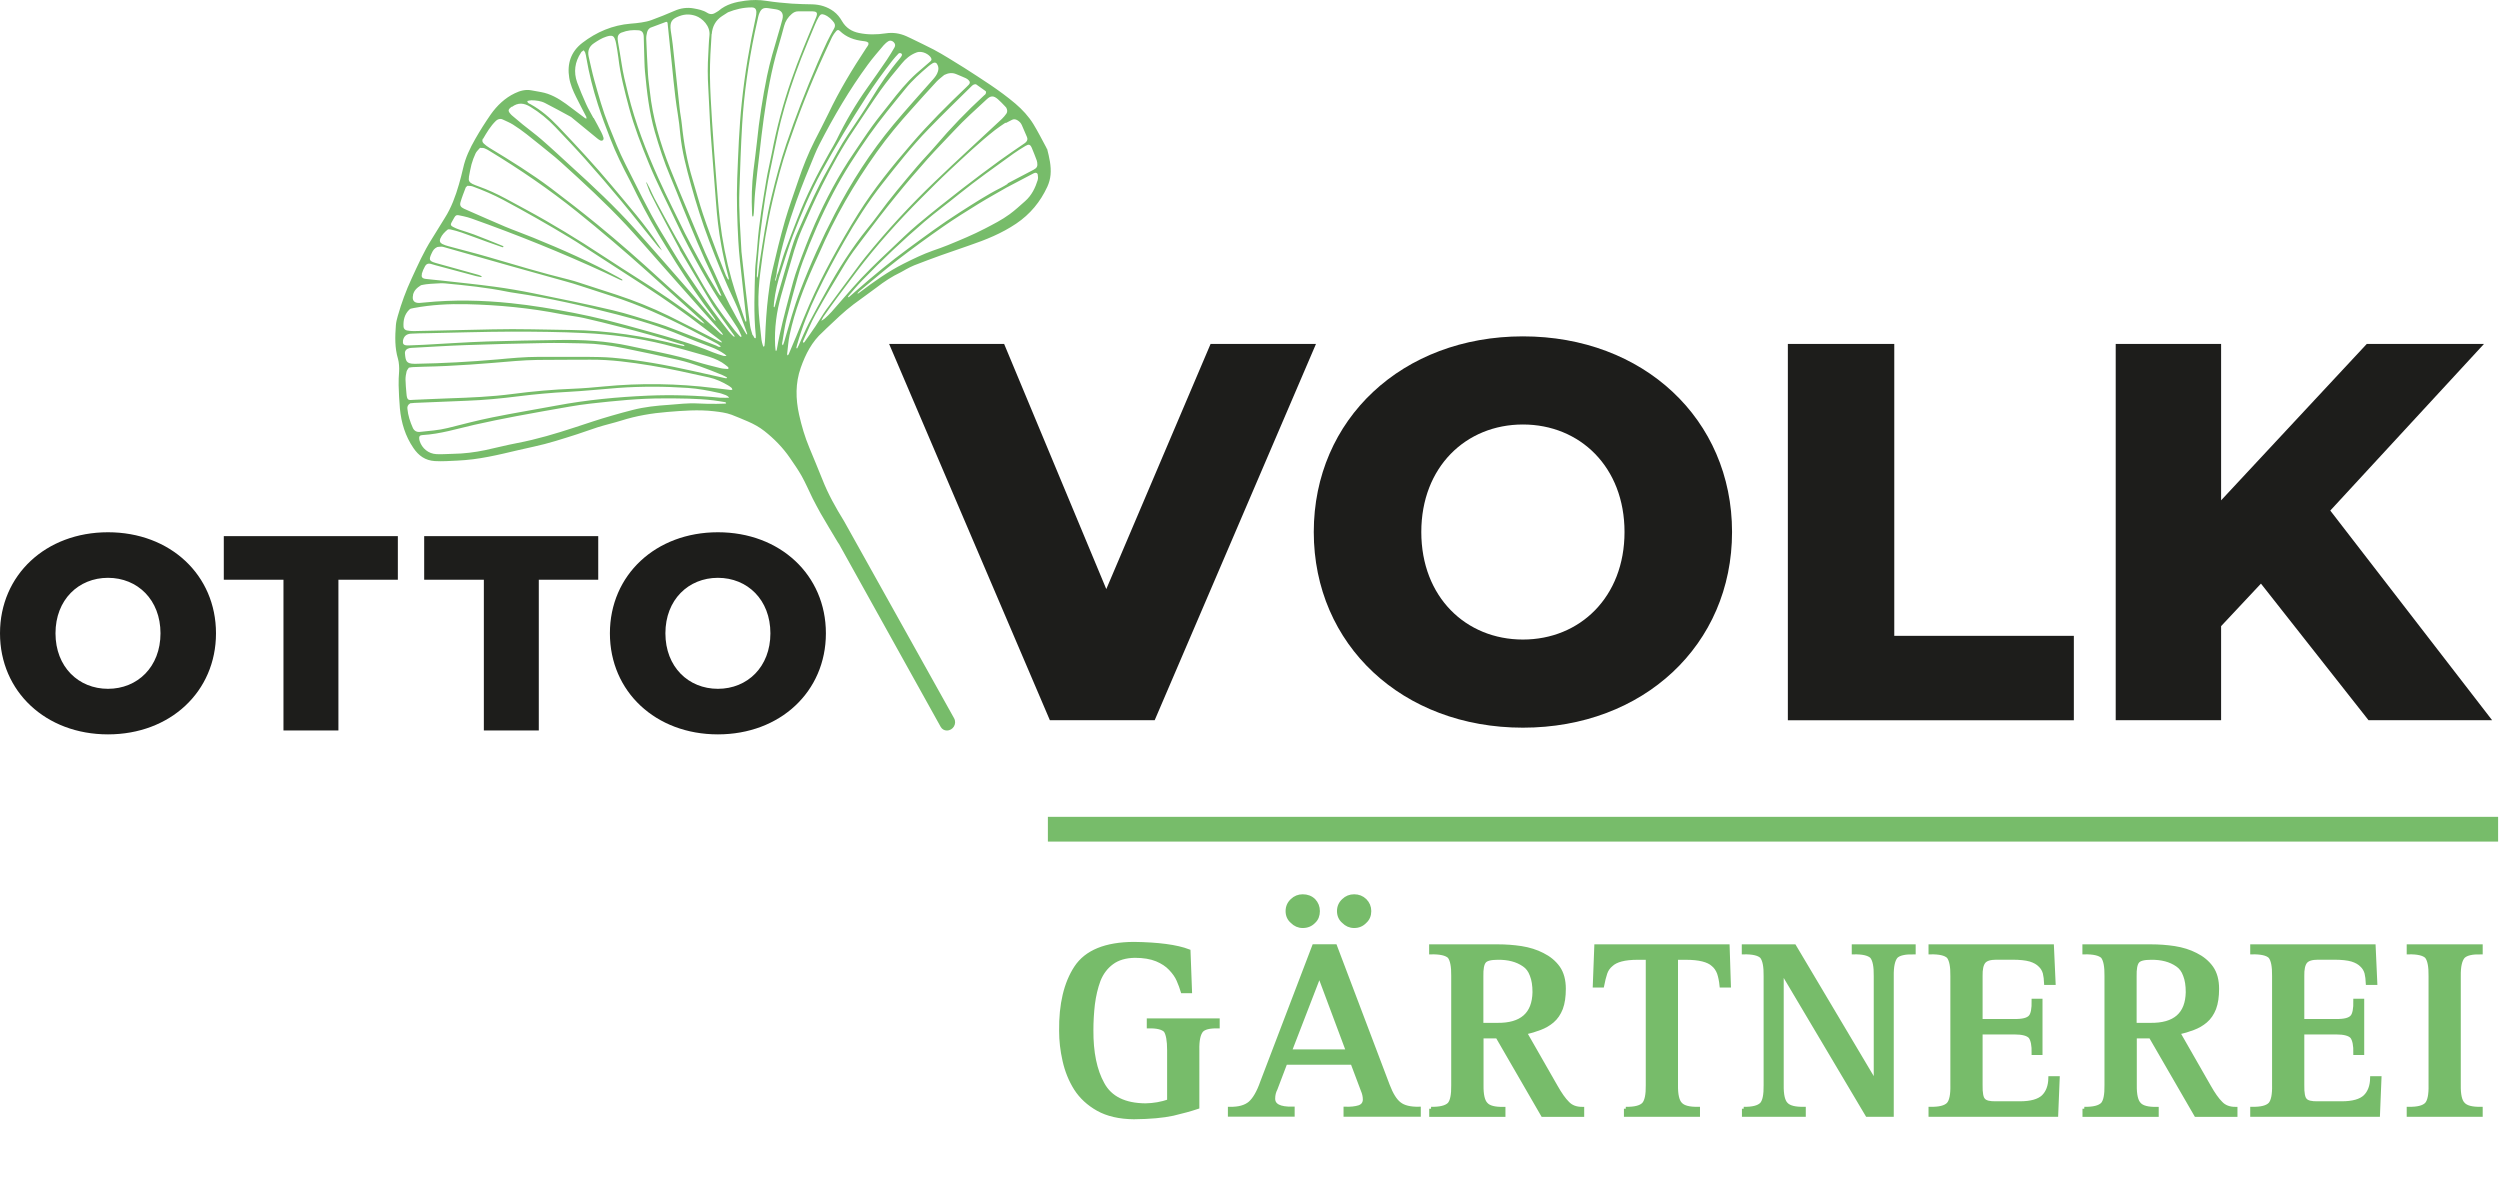 <?xml version="1.0" encoding="utf-8"?>
<!-- Generator: Adobe Illustrator 27.5.0, SVG Export Plug-In . SVG Version: 6.00 Build 0)  -->
<svg version="1.1" id="Ebene_1" xmlns="http://www.w3.org/2000/svg" xmlns:xlink="http://www.w3.org/1999/xlink" x="0px" y="0px"
	 viewBox="0 0 317.14 151.21" style="enable-background:new 0 0 317.14 151.21;" xml:space="preserve">
<style type="text/css">
	.st0{fill:#1D1D1B;}
	.st1{fill:#77BC6A;}
	.st2{enable-background:new    ;}
	.st3{fill:none;stroke:#77BC6A;stroke-width:0.49;stroke-miterlimit:10;}
</style>
<g>
	<path class="st0" d="M0,80.34c0-7.4,5.81-12.82,13.7-12.82s13.7,5.42,13.7,12.82s-5.81,12.82-13.7,12.82S0,87.73,0,80.34z
		 M20.36,80.34c0-4.26-2.92-7.04-6.66-7.04s-6.66,2.78-6.66,7.04s2.92,7.04,6.66,7.04S20.36,84.6,20.36,80.34z"/>
	<path class="st0" d="M35.96,73.54h-7.57v-5.53h22.08v5.53h-7.54v19.12h-6.97V73.54z"/>
	<path class="st0" d="M61.38,73.54h-7.57v-5.53h22.08v5.53h-7.54v19.12h-6.97C61.38,92.66,61.38,73.54,61.38,73.54z"/>
	<path class="st0" d="M77.37,80.34c0-7.4,5.81-12.82,13.7-12.82s13.7,5.42,13.7,12.82s-5.81,12.82-13.7,12.82
		S77.37,87.74,77.37,80.34z M97.73,80.34c0-4.26-2.92-7.04-6.66-7.04s-6.66,2.78-6.66,7.04s2.92,7.04,6.66,7.04
		S97.73,84.6,97.73,80.34z"/>
</g>
<g>
	<path class="st0" d="M166.94,43.63l-20.46,47.73h-13.3l-20.39-47.73h14.59l12.96,31.1l13.23-31.1
		C153.57,43.63,166.94,43.63,166.94,43.63z"/>
	<path class="st0" d="M166.66,67.49c0-14.32,11.25-24.82,26.53-24.82s26.53,10.5,26.53,24.82s-11.25,24.82-26.53,24.82
		S166.66,81.81,166.66,67.49z M206.08,67.49c0-8.25-5.66-13.64-12.89-13.64s-12.89,5.39-12.89,13.64s5.66,13.64,12.89,13.64
		S206.08,75.74,206.08,67.49z"/>
	<path class="st0" d="M226.8,43.63h13.5v37.03h22.78v10.71H226.8V43.64L226.8,43.63z"/>
	<path class="st0" d="M286.81,74.04l-5.05,5.39v11.93h-13.37V43.63h13.37v19.84l18.48-19.84h14.87l-19.5,21.14l20.53,26.59h-15.68
		l-13.64-17.32H286.81z"/>
</g>
<rect x="132.93" y="103.62" class="st1" width="183.97" height="3.14"/>
<g class="st2">
	<path class="st1" d="M151.9,140.44c-0.87,0.29-1.91,0.58-3.12,0.86c-1.25,0.27-2.89,0.42-4.94,0.44c-1.83-0.02-3.35-0.37-4.56-1.05
		c-1.19-0.67-2.13-1.54-2.81-2.6c-0.67-1.07-1.15-2.25-1.44-3.56c-0.29-1.27-0.43-2.52-0.43-3.76c-0.04-3.36,0.59-6.03,1.9-8.03
		c1.31-1.99,3.76-2.99,7.34-3.01c3.1,0.04,5.42,0.35,6.94,0.93l0.19,5.09h-0.95c-0.13-0.43-0.3-0.91-0.53-1.43
		c-0.21-0.49-0.55-0.97-1.01-1.45c-0.44-0.47-1.02-0.85-1.74-1.15c-0.74-0.3-1.66-0.46-2.78-0.46c-1.2,0.02-2.17,0.31-2.91,0.86
		c-0.75,0.55-1.31,1.3-1.68,2.23c-0.34,0.92-0.58,1.93-0.72,3.04c-0.13,1.12-0.19,2.21-0.19,3.28c-0.02,2.84,0.45,5.12,1.41,6.84
		c0.96,1.78,2.78,2.68,5.45,2.7c1.03-0.02,2.02-0.19,2.98-0.52v-6.48c0-1.22-0.15-2.05-0.45-2.48c-0.37-0.37-1.08-0.54-2.13-0.52
		v-0.78h8.76v0.78c-1.05-0.02-1.74,0.15-2.07,0.52c-0.36,0.43-0.54,1.26-0.51,2.48V140.44z"/>
	<path class="st1" d="M156.02,140.65c1.12,0.02,1.97-0.21,2.56-0.71c0.56-0.49,1.08-1.38,1.53-2.67l6.58-17.24h2.68l6.68,17.64
		c0.44,1.16,0.93,1.95,1.47,2.36c0.54,0.43,1.37,0.63,2.47,0.61v0.78h-9.31v-0.78c0.67,0.02,1.25-0.04,1.73-0.19
		c0.46-0.16,0.7-0.47,0.72-0.95c0-0.41-0.09-0.81-0.26-1.2l-1.31-3.48h-8.49l-1.25,3.29c-0.2,0.39-0.3,0.8-0.3,1.23
		c-0.02,0.9,0.8,1.33,2.47,1.29v0.78h-7.98V140.65z M165.26,117.48c-0.52,0-0.97-0.2-1.34-0.58c-0.39-0.33-0.59-0.78-0.59-1.32
		c0-0.54,0.2-0.99,0.59-1.35c0.37-0.36,0.82-0.54,1.34-0.54c0.56,0,1.03,0.18,1.4,0.54c0.35,0.37,0.53,0.82,0.53,1.35
		c0,0.54-0.17,0.99-0.53,1.32C166.29,117.29,165.82,117.48,165.26,117.48z M163.62,133.37h7.38l-3.63-9.71L163.62,133.37z
		 M171.78,117.48c-0.52,0-0.97-0.2-1.34-0.58c-0.39-0.33-0.59-0.78-0.59-1.32c0-0.54,0.2-0.99,0.59-1.35
		c0.37-0.36,0.82-0.54,1.34-0.54c0.54,0,1,0.18,1.37,0.54c0.37,0.37,0.56,0.82,0.56,1.35c0,0.54-0.19,0.99-0.56,1.32
		C172.78,117.29,172.33,117.48,171.78,117.48z"/>
	<path class="st1" d="M181.54,140.65c1.15,0.02,1.92-0.17,2.32-0.58c0.34-0.39,0.5-1.19,0.48-2.42v-13.83
		c0.02-1.22-0.14-2.05-0.48-2.48c-0.4-0.37-1.17-0.54-2.32-0.52v-0.78H190c1,0,1.99,0.07,2.98,0.22c1,0.16,1.9,0.44,2.69,0.85
		c0.83,0.41,1.5,0.96,2,1.66c0.48,0.69,0.72,1.58,0.72,2.67c0,0.98-0.12,1.81-0.37,2.48c-0.26,0.66-0.62,1.19-1.1,1.6
		c-0.46,0.39-0.98,0.69-1.57,0.91c-0.6,0.23-1.23,0.42-1.9,0.57l3.89,6.8c0.55,0.98,1.06,1.7,1.52,2.15
		c0.44,0.47,1.06,0.71,1.86,0.71v0.78h-5.01l-5.76-9.96h-2v6.18c-0.02,1.23,0.17,2.03,0.56,2.42c0.36,0.41,1.1,0.6,2.22,0.58v0.78
		h-9.18V140.65z M187.93,130h2c3.09,0.04,4.67-1.34,4.72-4.14c0-0.86-0.11-1.57-0.34-2.15c-0.21-0.59-0.54-1.03-0.98-1.32
		c-0.88-0.61-1.99-0.9-3.34-0.88c-0.9,0-1.47,0.15-1.71,0.46c-0.26,0.32-0.37,0.95-0.35,1.87V130z"/>
	<path class="st1" d="M206.24,140.65c1.13,0.02,1.89-0.17,2.28-0.58c0.35-0.39,0.52-1.19,0.5-2.42v-16.14h-1.28
		c-1.64,0-2.76,0.29-3.37,0.88c-0.33,0.27-0.57,0.62-0.72,1.05c-0.15,0.45-0.28,0.98-0.4,1.59h-0.95l0.19-4.99h16.68l0.16,4.99
		h-0.95c-0.06-0.61-0.17-1.14-0.32-1.59c-0.17-0.45-0.42-0.81-0.75-1.08c-0.61-0.56-1.76-0.85-3.44-0.85h-1.25v16.14
		c-0.02,1.22,0.17,2.03,0.56,2.42c0.37,0.41,1.12,0.6,2.23,0.58v0.78h-9.16V140.65z"/>
	<path class="st1" d="M221.2,140.65c1.12,0.02,1.88-0.17,2.28-0.58c0.35-0.39,0.51-1.19,0.49-2.42v-13.83
		c0.02-1.22-0.14-2.05-0.49-2.48c-0.39-0.37-1.15-0.54-2.28-0.52v-0.78h6.42l10.26,17.26h0.06v-13.48c0.02-1.22-0.14-2.05-0.5-2.48
		c-0.4-0.37-1.16-0.54-2.29-0.52v-0.78h7.62v0.78c-1.13-0.02-1.88,0.15-2.25,0.52c-0.37,0.43-0.55,1.26-0.53,2.48v17.61h-3.12
		l-10.78-18.16h-0.06v14.38c-0.02,1.23,0.16,2.03,0.55,2.42c0.37,0.41,1.12,0.6,2.25,0.58v0.78h-7.61V140.65z"/>
	<path class="st1" d="M244.89,140.65c1.13,0.02,1.89-0.17,2.28-0.58c0.35-0.39,0.52-1.19,0.49-2.42v-13.83
		c0.02-1.22-0.14-2.05-0.49-2.48c-0.39-0.37-1.15-0.54-2.28-0.52v-0.78h15.42l0.21,4.66h-0.97c-0.02-0.45-0.07-0.87-0.16-1.26
		c-0.11-0.39-0.3-0.72-0.59-0.99c-0.29-0.3-0.7-0.54-1.25-0.71c-0.57-0.16-1.31-0.24-2.22-0.24h-2.1c-0.77,0-1.29,0.16-1.57,0.49
		c-0.29,0.35-0.42,0.96-0.4,1.84v5.68h4.26c1.05,0.02,1.73-0.15,2.05-0.52c0.29-0.33,0.42-1.02,0.4-2.05h0.89v6.65h-0.89
		c0.02-0.96-0.11-1.65-0.4-2.06c-0.32-0.37-1-0.55-2.05-0.55h-4.26v6.65c-0.02,1.04,0.1,1.68,0.37,1.93
		c0.24,0.28,0.77,0.41,1.6,0.39h3.01c1.4,0,2.39-0.28,2.97-0.83c0.57-0.56,0.86-1.35,0.88-2.35h0.95l-0.19,4.66h-15.96V140.65z"/>
	<path class="st1" d="M264.41,140.65c1.15,0.02,1.92-0.17,2.32-0.58c0.34-0.39,0.5-1.19,0.48-2.42v-13.83
		c0.02-1.22-0.14-2.05-0.48-2.48c-0.4-0.37-1.17-0.54-2.32-0.52v-0.78h8.46c1,0,1.99,0.07,2.98,0.22c1,0.16,1.9,0.44,2.69,0.85
		c0.83,0.41,1.5,0.96,2,1.66c0.48,0.69,0.72,1.58,0.72,2.67c0,0.98-0.12,1.81-0.37,2.48c-0.26,0.66-0.62,1.19-1.1,1.6
		c-0.46,0.39-0.98,0.69-1.57,0.91c-0.6,0.23-1.23,0.42-1.9,0.57l3.89,6.8c0.55,0.98,1.06,1.7,1.52,2.15
		c0.44,0.47,1.06,0.71,1.86,0.71v0.78h-5.01l-5.76-9.96h-2v6.18c-0.02,1.23,0.17,2.03,0.56,2.42c0.36,0.41,1.1,0.6,2.22,0.58v0.78
		h-9.18V140.65z M270.8,130h2c3.09,0.04,4.67-1.34,4.72-4.14c0-0.86-0.11-1.57-0.34-2.15c-0.21-0.59-0.54-1.03-0.98-1.32
		c-0.88-0.61-1.99-0.9-3.34-0.88c-0.9,0-1.47,0.15-1.71,0.46c-0.26,0.32-0.37,0.95-0.35,1.87V130z"/>
	<path class="st1" d="M285.7,140.65c1.13,0.02,1.89-0.17,2.28-0.58c0.35-0.39,0.52-1.19,0.49-2.42v-13.83
		c0.02-1.22-0.14-2.05-0.49-2.48c-0.39-0.37-1.15-0.54-2.28-0.52v-0.78h15.42l0.21,4.66h-0.97c-0.02-0.45-0.07-0.87-0.16-1.26
		c-0.11-0.39-0.3-0.72-0.59-0.99c-0.29-0.3-0.7-0.54-1.25-0.71c-0.57-0.16-1.31-0.24-2.22-0.24h-2.1c-0.77,0-1.29,0.16-1.57,0.49
		c-0.29,0.35-0.42,0.96-0.4,1.84v5.68h4.26c1.05,0.02,1.73-0.15,2.05-0.52c0.29-0.33,0.42-1.02,0.4-2.05h0.89v6.65h-0.89
		c0.02-0.96-0.11-1.65-0.4-2.06c-0.32-0.37-1-0.55-2.05-0.55h-4.26v6.65c-0.02,1.04,0.1,1.68,0.37,1.93
		c0.24,0.28,0.77,0.41,1.6,0.39h3.02c1.4,0,2.39-0.28,2.97-0.83c0.57-0.56,0.86-1.35,0.88-2.35h0.95l-0.19,4.66H285.7V140.65z"/>
	<path class="st1" d="M305.55,140.65c1.13,0.02,1.89-0.17,2.28-0.58c0.35-0.39,0.52-1.19,0.49-2.42v-13.83
		c0.02-1.22-0.14-2.05-0.49-2.48c-0.39-0.37-1.15-0.54-2.28-0.52v-0.78h9.15v0.78c-1.11-0.02-1.84,0.15-2.22,0.52
		c-0.39,0.43-0.58,1.26-0.56,2.48v13.83c-0.02,1.23,0.16,2.03,0.56,2.42c0.37,0.41,1.11,0.6,2.22,0.58v0.78h-9.15V140.65z"/>
</g>
<g class="st2">
	<path class="st3" d="M151.9,140.44c-0.87,0.29-1.91,0.58-3.12,0.86c-1.25,0.27-2.89,0.42-4.94,0.44c-1.83-0.02-3.35-0.37-4.56-1.05
		c-1.19-0.67-2.13-1.54-2.81-2.6c-0.67-1.07-1.15-2.25-1.44-3.56c-0.29-1.27-0.43-2.52-0.43-3.76c-0.04-3.36,0.59-6.03,1.9-8.03
		c1.31-1.99,3.76-2.99,7.34-3.01c3.1,0.04,5.42,0.35,6.94,0.93l0.19,5.09h-0.95c-0.13-0.43-0.3-0.91-0.53-1.43
		c-0.21-0.49-0.55-0.97-1.01-1.45c-0.44-0.47-1.02-0.85-1.74-1.15c-0.74-0.3-1.66-0.46-2.78-0.46c-1.2,0.02-2.17,0.31-2.91,0.86
		c-0.75,0.55-1.31,1.3-1.68,2.23c-0.34,0.92-0.58,1.93-0.72,3.04c-0.13,1.12-0.19,2.21-0.19,3.28c-0.02,2.84,0.45,5.12,1.41,6.84
		c0.96,1.78,2.78,2.68,5.45,2.7c1.03-0.02,2.02-0.19,2.98-0.52v-6.48c0-1.22-0.15-2.05-0.45-2.48c-0.37-0.37-1.08-0.54-2.13-0.52
		v-0.78h8.76v0.78c-1.05-0.02-1.74,0.15-2.07,0.52c-0.36,0.43-0.54,1.26-0.51,2.48V140.44z"/>
	<path class="st3" d="M156.02,140.65c1.12,0.02,1.97-0.21,2.56-0.71c0.56-0.49,1.08-1.38,1.53-2.67l6.58-17.24h2.68l6.68,17.64
		c0.44,1.16,0.93,1.95,1.47,2.36c0.54,0.43,1.37,0.63,2.47,0.61v0.78h-9.31v-0.78c0.67,0.02,1.25-0.04,1.73-0.19
		c0.46-0.16,0.7-0.47,0.72-0.95c0-0.41-0.09-0.81-0.26-1.2l-1.31-3.48h-8.49l-1.25,3.29c-0.2,0.39-0.3,0.8-0.3,1.23
		c-0.02,0.9,0.8,1.33,2.47,1.29v0.78h-7.98V140.65z M165.26,117.48c-0.52,0-0.97-0.2-1.34-0.58c-0.39-0.33-0.59-0.78-0.59-1.32
		c0-0.54,0.2-0.99,0.59-1.35c0.37-0.36,0.82-0.54,1.34-0.54c0.56,0,1.03,0.18,1.4,0.54c0.35,0.37,0.53,0.82,0.53,1.35
		c0,0.54-0.17,0.99-0.53,1.32C166.29,117.29,165.82,117.48,165.26,117.48z M163.62,133.37h7.38l-3.63-9.71L163.62,133.37z
		 M171.78,117.48c-0.52,0-0.97-0.2-1.34-0.58c-0.39-0.33-0.59-0.78-0.59-1.32c0-0.54,0.2-0.99,0.59-1.35
		c0.37-0.36,0.82-0.54,1.34-0.54c0.54,0,1,0.18,1.37,0.54c0.37,0.37,0.56,0.82,0.56,1.35c0,0.54-0.19,0.99-0.56,1.32
		C172.78,117.29,172.33,117.48,171.78,117.48z"/>
	<path class="st3" d="M181.54,140.65c1.15,0.02,1.92-0.17,2.32-0.58c0.34-0.39,0.5-1.19,0.48-2.42v-13.83
		c0.02-1.22-0.14-2.05-0.48-2.48c-0.4-0.37-1.17-0.54-2.32-0.52v-0.78H190c1,0,1.99,0.07,2.98,0.22c1,0.16,1.9,0.44,2.69,0.85
		c0.83,0.41,1.5,0.96,2,1.66c0.48,0.69,0.72,1.58,0.72,2.67c0,0.98-0.12,1.81-0.37,2.48c-0.26,0.66-0.62,1.19-1.1,1.6
		c-0.46,0.39-0.98,0.69-1.57,0.91c-0.6,0.23-1.23,0.42-1.9,0.57l3.89,6.8c0.55,0.98,1.06,1.7,1.52,2.15
		c0.44,0.47,1.06,0.71,1.86,0.71v0.78h-5.01l-5.76-9.96h-2v6.18c-0.02,1.23,0.17,2.03,0.56,2.42c0.36,0.41,1.1,0.6,2.22,0.58v0.78
		h-9.18V140.65z M187.93,130h2c3.09,0.04,4.67-1.34,4.72-4.14c0-0.86-0.11-1.57-0.34-2.15c-0.21-0.59-0.54-1.03-0.98-1.32
		c-0.88-0.61-1.99-0.9-3.34-0.88c-0.9,0-1.47,0.15-1.71,0.46c-0.26,0.32-0.37,0.95-0.35,1.87V130z"/>
	<path class="st3" d="M206.24,140.65c1.13,0.02,1.89-0.17,2.28-0.58c0.35-0.39,0.52-1.19,0.5-2.42v-16.14h-1.28
		c-1.64,0-2.76,0.29-3.37,0.88c-0.33,0.27-0.57,0.62-0.72,1.05c-0.15,0.45-0.28,0.98-0.4,1.59h-0.95l0.19-4.99h16.68l0.16,4.99
		h-0.95c-0.06-0.61-0.17-1.14-0.32-1.59c-0.17-0.45-0.42-0.81-0.75-1.08c-0.61-0.56-1.76-0.85-3.44-0.85h-1.25v16.14
		c-0.02,1.22,0.17,2.03,0.56,2.42c0.37,0.41,1.12,0.6,2.23,0.58v0.78h-9.16V140.65z"/>
	<path class="st3" d="M221.2,140.65c1.12,0.02,1.88-0.17,2.28-0.58c0.35-0.39,0.51-1.19,0.49-2.42v-13.83
		c0.02-1.22-0.14-2.05-0.49-2.48c-0.39-0.37-1.15-0.54-2.28-0.52v-0.78h6.42l10.26,17.26h0.06v-13.48c0.02-1.22-0.14-2.05-0.5-2.48
		c-0.4-0.37-1.16-0.54-2.29-0.52v-0.78h7.62v0.78c-1.13-0.02-1.88,0.15-2.25,0.52c-0.37,0.43-0.55,1.26-0.53,2.48v17.61h-3.12
		l-10.78-18.16h-0.06v14.38c-0.02,1.23,0.16,2.03,0.55,2.42c0.37,0.41,1.12,0.6,2.25,0.58v0.78h-7.61V140.65z"/>
	<path class="st3" d="M244.89,140.65c1.13,0.02,1.89-0.17,2.28-0.58c0.35-0.39,0.52-1.19,0.49-2.42v-13.83
		c0.02-1.22-0.14-2.05-0.49-2.48c-0.39-0.37-1.15-0.54-2.28-0.52v-0.78h15.42l0.21,4.66h-0.97c-0.02-0.45-0.07-0.87-0.16-1.26
		c-0.11-0.39-0.3-0.72-0.59-0.99c-0.29-0.3-0.7-0.54-1.25-0.71c-0.57-0.16-1.31-0.24-2.22-0.24h-2.1c-0.77,0-1.29,0.16-1.57,0.49
		c-0.29,0.35-0.42,0.96-0.4,1.84v5.68h4.26c1.05,0.02,1.73-0.15,2.05-0.52c0.29-0.33,0.42-1.02,0.4-2.05h0.89v6.65h-0.89
		c0.02-0.96-0.11-1.65-0.4-2.06c-0.32-0.37-1-0.55-2.05-0.55h-4.26v6.65c-0.02,1.04,0.1,1.68,0.37,1.93
		c0.24,0.28,0.77,0.41,1.6,0.39h3.01c1.4,0,2.39-0.28,2.97-0.83c0.57-0.56,0.86-1.35,0.88-2.35h0.95l-0.19,4.66h-15.96V140.65z"/>
	<path class="st3" d="M264.41,140.65c1.15,0.02,1.92-0.17,2.32-0.58c0.34-0.39,0.5-1.19,0.48-2.42v-13.83
		c0.02-1.22-0.14-2.05-0.48-2.48c-0.4-0.37-1.17-0.54-2.32-0.52v-0.78h8.46c1,0,1.99,0.07,2.98,0.22c1,0.16,1.9,0.44,2.69,0.85
		c0.83,0.41,1.5,0.96,2,1.66c0.48,0.69,0.72,1.58,0.72,2.67c0,0.98-0.12,1.81-0.37,2.48c-0.26,0.66-0.62,1.19-1.1,1.6
		c-0.46,0.39-0.98,0.69-1.57,0.91c-0.6,0.23-1.23,0.42-1.9,0.57l3.89,6.8c0.55,0.98,1.06,1.7,1.52,2.15
		c0.44,0.47,1.06,0.71,1.86,0.71v0.78h-5.01l-5.76-9.96h-2v6.18c-0.02,1.23,0.17,2.03,0.56,2.42c0.36,0.41,1.1,0.6,2.22,0.58v0.78
		h-9.18V140.65z M270.8,130h2c3.09,0.04,4.67-1.34,4.72-4.14c0-0.86-0.11-1.57-0.34-2.15c-0.21-0.59-0.54-1.03-0.98-1.32
		c-0.88-0.61-1.99-0.9-3.34-0.88c-0.9,0-1.47,0.15-1.71,0.46c-0.26,0.32-0.37,0.95-0.35,1.87V130z"/>
	<path class="st3" d="M285.7,140.65c1.13,0.02,1.89-0.17,2.28-0.58c0.35-0.39,0.52-1.19,0.49-2.42v-13.83
		c0.02-1.22-0.14-2.05-0.49-2.48c-0.39-0.37-1.15-0.54-2.28-0.52v-0.78h15.42l0.21,4.66h-0.97c-0.02-0.45-0.07-0.87-0.16-1.26
		c-0.11-0.39-0.3-0.72-0.59-0.99c-0.29-0.3-0.7-0.54-1.25-0.71c-0.57-0.16-1.31-0.24-2.22-0.24h-2.1c-0.77,0-1.29,0.16-1.57,0.49
		c-0.29,0.35-0.42,0.96-0.4,1.84v5.68h4.26c1.05,0.02,1.73-0.15,2.05-0.52c0.29-0.33,0.42-1.02,0.4-2.05h0.89v6.65h-0.89
		c0.02-0.96-0.11-1.65-0.4-2.06c-0.32-0.37-1-0.55-2.05-0.55h-4.26v6.65c-0.02,1.04,0.1,1.68,0.37,1.93
		c0.24,0.28,0.77,0.41,1.6,0.39h3.02c1.4,0,2.39-0.28,2.97-0.83c0.57-0.56,0.86-1.35,0.88-2.35h0.95l-0.19,4.66H285.7V140.65z"/>
	<path class="st3" d="M305.55,140.65c1.13,0.02,1.89-0.17,2.28-0.58c0.35-0.39,0.52-1.19,0.49-2.42v-13.83
		c0.02-1.22-0.14-2.05-0.49-2.48c-0.39-0.37-1.15-0.54-2.28-0.52v-0.78h9.15v0.78c-1.11-0.02-1.84,0.15-2.22,0.52
		c-0.39,0.43-0.58,1.26-0.56,2.48v13.83c-0.02,1.23,0.16,2.03,0.56,2.42c0.37,0.41,1.11,0.6,2.22,0.58v0.78h-9.15V140.65z"/>
</g>
<path class="st1" d="M132.79,18.87c-0.02-0.06-0.04-0.11-0.07-0.17c-0.54-0.99-1.04-2-1.63-2.96c-0.61-0.99-1.41-1.85-2.29-2.6
	c-2.02-1.71-4.26-3.1-6.47-4.53c-0.66-0.42-1.32-0.83-1.99-1.23c-0.63-0.38-1.26-0.76-1.91-1.1c-0.94-0.49-1.89-0.93-2.84-1.4
	c-0.21-0.1-0.41-0.2-0.62-0.29c-0.84-0.37-1.69-0.5-2.61-0.36c-1.13,0.17-2.28,0.19-3.41-0.05c-0.91-0.19-1.64-0.65-2.13-1.49
	c-0.27-0.47-0.61-0.91-1.07-1.25c-0.81-0.59-1.71-0.86-2.7-0.89c-0.87-0.02-1.73-0.03-2.6-0.09c-1.08-0.08-2.16-0.18-3.23-0.35
	c-0.89-0.14-1.8-0.14-2.69-0.02c-1.21,0.16-2.4,0.44-3.37,1.28c-0.12,0.1-0.28,0.16-0.41,0.25c-0.34,0.22-0.7,0.22-1.04,0
	c-0.52-0.33-1.1-0.44-1.69-0.55c-0.83-0.16-1.69-0.04-2.47,0.31c-0.96,0.42-1.94,0.81-2.92,1.17c-0.4,0.15-0.83,0.23-1.26,0.3
	C80.92,2.93,80.46,2.96,80.01,3c-2.3,0.19-4.33,1.05-6.14,2.44c-1.45,1.12-1.95,2.64-1.66,4.43c0.14,0.86,0.49,1.67,0.88,2.45
	c0.41,0.85,0.86,1.67,1.29,2.51c0.03,0.06,0,0.15,0.01,0.23c-0.06-0.03-0.13-0.04-0.18-0.08c-0.81-0.6-1.61-1.22-2.43-1.82
	c-0.96-0.69-1.97-1.27-3.15-1.48c-0.41-0.07-0.81-0.15-1.22-0.22c-0.74-0.14-1.44,0.05-2.1,0.37c-1.24,0.59-2.26,1.56-3.05,2.68
	c-0.7,1.01-1.36,2.05-1.97,3.12c-0.67,1.17-1.25,2.38-1.54,3.71c-0.15,0.69-0.34,1.37-0.53,2.05c-0.43,1.49-0.96,2.95-1.8,4.27
	c-0.56,0.88-1.09,1.79-1.65,2.67c-1.01,1.59-1.77,3.31-2.56,5.02c-0.71,1.53-1.29,3.12-1.75,4.74c-0.11,0.38-0.21,0.77-0.24,1.17
	c-0.11,1.43-0.15,2.87,0.27,4.27c0.13,0.43,0.17,1.15,0.14,1.59c-0.04,0.59-0.08,1.18-0.06,1.76c0.03,0.98,0.07,1.96,0.16,2.94
	c0.17,1.8,0.68,3.5,1.72,5.02c0.66,0.97,1.49,1.57,2.7,1.65c0.97,0.06,1.92-0.02,2.88-0.06c0.66-0.03,1.32-0.09,1.98-0.17
	c2.61-0.33,5.14-1.06,7.7-1.6c1.88-0.4,3.7-1,5.52-1.58c0.87-0.27,1.72-0.61,2.59-0.88c0.99-0.31,2.01-0.54,3-0.85
	c1.89-0.6,3.85-0.93,5.83-1.09c1.97-0.16,3.94-0.32,5.93-0.09c0.75,0.09,1.51,0.18,2.22,0.44c0.69,0.26,1.37,0.56,2.06,0.85
	c0.75,0.32,1.47,0.72,2.11,1.22c1.24,0.98,2.33,2.09,3.23,3.4c0.52,0.76,1.05,1.51,1.5,2.31c0.49,0.88,0.89,1.81,1.39,2.84
	c0.3,0.56,0.63,1.23,1.01,1.89c0.71,1.23,1.45,2.45,2.18,3.67c0.08,0.14,0.18,0.27,0.27,0.4l-0.09-0.13l12.88,23.16
	c0.16,0.28,0.45,0.45,0.77,0.45c0.8,0,1.31-0.86,0.92-1.56l-13.95-24.99c-1.05-1.7-2.03-3.44-2.76-5.31
	c-0.44-1.11-1.19-2.91-1.65-4.02c-0.57-1.36-0.98-2.76-1.3-4.19c-0.44-2-0.48-3.99,0.21-5.95c0.61-1.72,1.41-3.31,2.8-4.54
	c0.15-0.14,0.29-0.29,0.44-0.43c1.12-1.06,2.23-2.14,3.47-3.08c0.96-0.72,1.95-1.4,2.91-2.13c0.95-0.74,1.96-1.4,3.05-1.92
	c0.23-0.11,0.45-0.26,0.68-0.38c0.34-0.18,0.68-0.37,1.04-0.51c1.13-0.44,2.25-0.86,3.39-1.27c1.2-0.43,2.41-0.85,3.62-1.26
	c2.08-0.71,4.09-1.52,5.93-2.76c1.78-1.2,3.06-2.76,3.95-4.68c0.22-0.48,0.36-0.99,0.41-1.51c0.1-1.13-0.16-2.22-0.44-3.31
	L132.79,18.87z M112.16,5.68c0.14-0.17,0.33-0.32,0.51-0.44c0.23-0.15,0.49-0.09,0.69,0.1c0.2,0.19,0.26,0.43,0.11,0.68
	c-0.31,0.53-0.62,1.06-0.97,1.57c-0.79,1.16-1.6,2.32-2.42,3.47c-1.51,2.12-2.82,4.35-3.96,6.69c-0.26,0.53-0.58,1.03-0.87,1.55
	c-1.55,2.73-2.98,5.53-4.11,8.47c-0.53,1.36-1.06,2.71-1.56,4.08c-0.3,0.83-0.53,1.7-0.8,2.54c-0.05,0.17-0.13,0.34-0.2,0.51
	c-0.05,0.21-0.1,0.43-0.16,0.64c0,0.03-0.04,0.06-0.06,0.09c-0.01-0.04-0.04-0.08-0.03-0.12c0.05-0.21,0.11-0.43,0.16-0.64
	c0.03-0.22,0.05-0.45,0.09-0.67c0.58-2.96,1.43-5.84,2.44-8.68c0.71-2,1.52-3.95,2.33-5.91c0.18-0.44,0.38-0.88,0.6-1.3
	c1.81-3.53,3.81-6.94,6.16-10.14c0.63-0.86,1.34-1.66,2.03-2.48L112.16,5.68z M90.29,4.32c0.07-0.94,0.49-1.75,1.31-2.28
	c0.23-0.15,0.46-0.29,0.75-0.48c0.91-0.37,1.93-0.62,2.99-0.62c0.41,0,0.59,0.18,0.61,0.58c0,0.22-0.03,0.46-0.08,0.68
	C95.09,5.77,94.48,9.36,94.1,13c-0.34,3.2-0.45,6.42-0.58,9.64c-0.1,2.65,0,5.3,0.14,7.94c0.09,1.71,0.31,3.41,0.49,5.12
	c0.17,1.64,0.36,3.27,0.53,4.91c0,0.08-0.02,0.16-0.04,0.25c-0.05-0.08-0.11-0.15-0.14-0.23c-0.56-1.72-1.2-3.41-1.69-5.16
	c-0.69-2.45-1.18-4.94-1.48-7.47c-0.19-1.63-0.31-3.28-0.44-4.92c-0.2-2.55-0.4-5.1-0.56-7.66c-0.12-1.96-0.25-3.92-0.27-5.89
	c-0.01-1.73,0.09-3.47,0.21-5.2L90.29,4.32z M86.25,2.02c0.68-0.25,1.36-0.23,2.02,0c0.8,0.28,1.86,1.27,1.73,2.47
	c-0.09,0.79-0.1,1.6-0.15,2.39c-0.09,1.41-0.09,2.83,0,4.25c0.12,1.96,0.17,3.93,0.31,5.89c0.2,2.9,0.46,5.79,0.67,8.68
	c0.13,1.78,0.33,3.55,0.65,5.31c0.23,1.29,0.51,2.56,0.85,3.82c0.05,0.18,0.09,0.35,0.13,0.53c0,0.04-0.02,0.08-0.03,0.12
	c-0.03-0.02-0.08-0.04-0.09-0.06c-0.08-0.14-0.15-0.28-0.25-0.46c-0.34-0.86-0.7-1.75-1.04-2.65c-0.64-1.72-1.3-3.43-1.88-5.17
	c-0.48-1.43-0.86-2.9-1.3-4.34c-0.7-2.29-1.13-4.62-1.37-7c-0.07-0.7-0.22-1.4-0.29-2.11c-0.3-2.68-0.57-5.37-0.87-8.05
	c-0.06-0.59-0.17-1.18-0.25-1.77c-0.14-1.1,0.11-1.47,1.15-1.85L86.25,2.02z M78.89,4.12c0.67-0.27,1.38-0.34,2.09-0.28
	c0.46,0.03,0.66,0.3,0.68,0.8c0.03,0.71,0.04,1.42,0.06,2.12c0.03,0.78,0.03,1.56,0.1,2.33c0.24,2.57,0.53,5.14,1.25,7.64
	c0.55,1.89,1.16,3.77,1.93,5.59c0.57,1.33,1.09,2.68,1.63,4.02c1.23,2.99,2.45,5.99,3.86,8.9c0.34,0.7,0.64,1.42,0.96,2.13
	c0.03,0.06,0.05,0.13,0.07,0.19c-0.07-0.05-0.17-0.08-0.22-0.14c-0.14-0.18-0.26-0.38-0.38-0.58c-1.39-2.25-2.63-4.58-4.01-7.21
	c-1.04-2.14-2.27-4.55-3.39-7.02c-1.56-3.48-2.94-7.02-3.85-10.73c-0.32-1.29-0.64-2.58-0.83-3.89c-0.13-0.88-0.29-1.76-0.44-2.64
	c-0.02-0.14-0.04-0.27-0.05-0.41c-0.02-0.38,0.14-0.67,0.5-0.81L78.89,4.12z M64.94,13.56c0.79-0.58,1.52-0.51,2.34-0.01
	c1.17,0.71,2.21,1.56,3.15,2.55c1.3,1.37,2.6,2.73,3.85,4.13c1.53,1.72,3.03,3.46,4.49,5.22c1.6,1.93,3.14,3.9,4.71,5.84
	c0.15,0.18,0.33,0.33,0.5,0.49c-0.12-0.19-0.24-0.39-0.36-0.58c-1.77-2.72-3.93-5.14-6-7.63c-2.18-2.61-4.5-5.1-6.84-7.56
	c-1.04-1.09-2.16-2.06-3.48-2.79c-0.17-0.09-0.41-0.14-0.4-0.41c0.17-0.03,0.35-0.09,0.52-0.09c0.6,0.01,1.2,0.08,1.74,0.36
	c1.06,0.54,2.11,1.12,3.16,1.69c0.12,0.06,0.23,0.15,0.33,0.24c1.01,0.83,2.02,1.66,3.04,2.49c0.14,0.12,0.29,0.23,0.45,0.31
	c0.25,0.12,0.48-0.05,0.42-0.33c-0.06-0.24-0.17-0.47-0.28-0.7c-0.31-0.61-0.64-1.22-0.97-1.82c0,0-0.02,0-0.03,0.01
	c-0.31-0.59-0.66-1.16-0.93-1.77c-0.4-0.9-0.79-1.81-1.13-2.73c-0.48-1.34-0.3-2.61,0.48-3.79c0.03-0.04,0.04-0.08,0.08-0.11
	c0.08-0.07,0.17-0.12,0.26-0.19c0.06,0.09,0.15,0.17,0.19,0.28c0.07,0.22,0.12,0.44,0.15,0.67c0.34,2.01,0.85,3.99,1.47,5.93
	c0.47,1.46,1.01,2.9,1.57,4.33c0.7,1.82,1.57,3.57,2.48,5.3c0.31,0.59,0.59,1.19,0.89,1.79c1.16,2.32,2.43,4.58,3.81,6.78
	c0.39,0.62,0.77,1.25,1.16,1.87c1.49,2.35,3.05,4.65,4.73,6.86c0.1,0.13,0.18,0.27,0.26,0.4c0.02,0.03,0.01,0.08,0.02,0.12
	c-0.04-0.02-0.08-0.04-0.11-0.07c-0.11-0.12-0.22-0.24-0.32-0.36c-0.71-0.84-1.42-1.69-2.14-2.52c-2.56-2.92-5.1-5.86-7.69-8.75
	c-2.52-2.81-5.27-5.38-8.06-7.91c-1.24-1.13-2.46-2.28-3.73-3.38c-0.78-0.68-1.62-1.29-2.42-1.94c-0.46-0.38-0.91-0.77-1.37-1.15
	c-0.04-0.03-0.07-0.06-0.1-0.1c-0.45-0.48-0.4-0.64,0.11-1.01V13.56z M61.28,17.61c0.47-0.8,0.94-1.61,1.62-2.27
	c0.06-0.06,0.14-0.11,0.16-0.13c0.27-0.15,0.49-0.16,0.72-0.05c0.43,0.21,0.89,0.39,1.29,0.64c0.6,0.38,1.18,0.79,1.74,1.23
	c1.21,0.95,2.4,1.92,3.59,2.89c0.27,0.22,0.52,0.45,0.78,0.68c2.83,2.56,5.63,5.14,8.24,7.93c1.47,1.58,2.88,3.21,4.31,4.83
	c2.59,2.92,5.18,5.84,7.76,8.77c0.08,0.08,0.14,0.18,0.2,0.27c0.01,0.02,0,0.04,0,0.07c-0.02,0-0.05,0-0.06,0
	c-0.09-0.06-0.19-0.12-0.28-0.2c-0.75-0.68-1.48-1.38-2.23-2.05c-1.78-1.59-3.59-3.15-5.35-4.77c-2.6-2.39-5.26-4.73-8-6.97
	c-1.92-1.57-3.88-3.09-5.86-4.59c-2.5-1.88-5.16-3.52-7.83-5.14c-0.25-0.15-0.49-0.34-0.71-0.54c-0.19-0.17-0.24-0.4-0.11-0.63
	L61.28,17.61z M59.48,22.46c0.11-0.54,0.19-1.08,0.33-1.6c0.13-0.48,0.31-0.95,0.52-1.4c0.12-0.26,0.36-0.46,0.56-0.7
	c0.21,0.01,0.4-0.01,0.56,0.05c0.23,0.08,0.46,0.22,0.67,0.35c3.85,2.34,7.56,4.87,11.08,7.7c3.06,2.46,6.05,5.01,8.97,7.63
	c2.29,2.05,4.57,4.12,6.86,6.18c0.13,0.12,0.24,0.27,0.36,0.4c-0.16-0.08-0.34-0.14-0.48-0.25c-2.69-2.01-5.44-3.91-8.29-5.69
	c-2.2-1.38-4.35-2.83-6.54-4.22c-1.61-1.02-3.24-2-4.89-2.95s-3.34-1.84-5.01-2.75c-1.13-0.61-2.3-1.15-3.51-1.58
	c-0.26-0.09-0.52-0.19-0.76-0.31c-0.39-0.2-0.5-0.44-0.42-0.84L59.48,22.46z M55.87,30.24c0.19-0.45,0.53-0.79,0.9-1.1
	c0.08-0.07,0.26-0.06,0.39-0.03c0.47,0.11,0.94,0.23,1.39,0.39c1.11,0.39,2.2,0.8,3.3,1.2c0.63,0.23,1.25,0.45,1.88,0.66
	c0.04,0.02,0.11-0.02,0.16-0.04c-0.04-0.05-0.08-0.11-0.13-0.13c-1.21-0.49-2.43-0.99-3.65-1.45c-0.6-0.23-1.22-0.4-1.83-0.61
	c-0.28-0.1-0.56-0.21-0.82-0.35c-0.28-0.15-0.33-0.3-0.18-0.56c0.64-1.12,0.42-1.01,1.55-0.78c0.34,0.07,0.67,0.17,0.99,0.28
	c5.76,2.05,11.42,4.33,16.98,6.89c0.6,0.28,1.2,0.57,1.81,0.86c0.08,0.04,0.17,0.07,0.25,0.1c0.03,0.01,0.08,0,0.11-0.01
	c-0.02-0.04-0.02-0.09-0.05-0.11c-0.18-0.11-0.36-0.21-0.54-0.31c-3.47-1.91-7.08-3.5-10.74-4.99c-1.19-0.49-2.4-0.91-3.59-1.41
	c-1.52-0.64-3.03-1.32-4.55-1.98c-0.21-0.09-0.42-0.18-0.63-0.28c-0.41-0.19-0.57-0.4-0.46-0.81c0.18-0.63,0.43-1.25,0.66-1.86
	c0.03-0.08,0.12-0.13,0.23-0.24c0.19,0.02,0.43,0,0.63,0.07c1.34,0.49,2.65,1.05,3.91,1.72c2.84,1.52,5.63,3.1,8.39,4.77
	c0.31,0.19,0.63,0.38,0.94,0.58c2.89,1.87,5.79,3.75,8.68,5.62c2.53,1.64,4.99,3.37,7.38,5.21c0.71,0.55,1.42,1.09,2.13,1.63
	c0.07,0.06,0.14,0.12,0.2,0.19c0.01,0.01,0,0.05,0,0.07c0,0-0.03,0.02-0.05,0.01c-0.1-0.04-0.21-0.09-0.31-0.14
	c-2.13-1.08-4.25-2.19-6.39-3.24c-2.15-1.05-4.37-1.93-6.64-2.68c-1.55-0.51-3.1-1.01-4.65-1.51c-0.46-0.15-0.92-0.3-1.39-0.41
	c-3.43-0.84-6.81-1.87-10.21-2.86c-1.67-0.49-3.37-0.91-5.05-1.37c-0.26-0.07-0.53-0.16-0.77-0.28c-0.29-0.15-0.37-0.39-0.24-0.7
	L55.87,30.24z M53.5,34.75c0.1-0.35,0.25-0.68,0.43-1c0.14-0.26,0.4-0.37,0.7-0.28c0.22,0.06,0.44,0.13,0.66,0.19
	c1.71,0.46,3.41,0.92,5.12,1.37c0.2,0.05,0.4,0.08,0.61,0.12c0.03,0,0.06-0.04,0.09-0.07c0,0-0.02-0.04-0.03-0.05
	c-0.1-0.05-0.2-0.1-0.31-0.14c-0.57-0.16-1.15-0.32-1.72-0.48c-1.26-0.35-2.52-0.69-3.78-1.05c-0.82-0.24-0.89-0.4-0.54-1.17
	c0.22-0.48,0.34-0.64,0.73-0.85c0.1-0.01,0.33-0.06,0.55-0.05c0.2,0.01,0.4,0.09,0.6,0.14c2.74,0.77,5.47,1.56,8.21,2.33
	c2.36,0.66,4.73,1.32,7.09,1.98c0.55,0.15,1.1,0.32,1.65,0.5c1.35,0.44,2.7,0.89,4.06,1.32c3.46,1.11,6.77,2.6,10,4.27
	c1.12,0.58,2.24,1.17,3.35,1.76c0.17,0.09,0.32,0.24,0.48,0.36c-0.23,0.16-0.42-0.04-0.6-0.11c-1.82-0.7-3.64-1.42-5.46-2.12
	c-0.66-0.26-1.33-0.5-2.01-0.71c-1.89-0.57-3.76-1.21-5.68-1.66c-3.32-0.78-6.67-1.46-10.02-2.14c-1.64-0.33-3.29-0.62-4.95-0.84
	c-2.27-0.31-4.55-0.53-6.82-0.79c-0.64-0.07-1.28-0.12-1.91-0.2c-0.43-0.05-0.59-0.24-0.47-0.64L53.5,34.75z M52.39,37.42
	c0.12-0.56,0.49-0.91,1.02-1.24c0.16-0.03,0.4-0.09,0.65-0.12c0.38-0.04,0.77-0.08,1.16-0.09c0.41-0.02,0.82-0.06,1.23-0.02
	c2.64,0.25,5.29,0.52,7.9,1.05c0.31,0.06,0.63,0.12,0.95,0.16c4.36,0.64,8.65,1.62,12.91,2.72c2.82,0.72,5.61,1.56,8.31,2.7
	c1.21,0.51,2.43,0.96,3.65,1.43c0.63,0.24,1.22,0.54,1.76,0.92c0.09,0.06,0.16,0.15,0.24,0.22c-0.12,0-0.26,0.03-0.37,0
	c-0.46-0.14-0.92-0.28-1.37-0.46c-2.76-1.15-5.64-1.94-8.51-2.74c-1.66-0.46-3.31-0.92-4.98-1.34c-1.38-0.34-2.77-0.65-4.16-0.92
	c-2.63-0.51-5.28-0.95-7.94-1.23c-3.65-0.38-7.31-0.46-10.96-0.09c-0.23,0.02-0.45,0.05-0.68,0.06c-0.68,0.02-0.95-0.34-0.8-1
	L52.39,37.42z M51.94,39.26c0,0,0.07-0.05,0.15-0.1c0.11-0.02,0.27-0.06,0.42-0.09c2.21-0.41,4.44-0.53,6.69-0.48
	c4.04,0.09,8.04,0.48,12.01,1.26c0.94,0.19,1.91,0.28,2.85,0.49c1.54,0.34,3.07,0.74,4.61,1.13c2.58,0.65,5.14,1.37,7.68,2.17
	c0.17,0.05,0.42,0.02,0.49,0.27c-0.18-0.03-0.35-0.05-0.53-0.1c-4.57-1.18-9.2-1.89-13.92-1.95c-3.29-0.04-6.59-0.16-9.88-0.08
	c-3.34,0.08-6.68,0.15-10.01,0.22c-0.29,0-0.59-0.02-0.88-0.08c-0.24-0.05-0.42-0.22-0.43-0.48C51.14,40.61,51.32,39.86,51.94,39.26
	z M51.11,43.26c0.09-0.57,0.42-0.89,1-0.93c0.71-0.04,1.42-0.05,2.12-0.06c3.56-0.07,7.13-0.19,10.7-0.2c3.06,0,6.13,0.03,9.19,0.18
	c3.43,0.16,6.84,0.62,10.19,1.45c1.71,0.43,3.41,0.91,5.11,1.4c0.75,0.21,1.49,0.47,2.16,0.88c0.25,0.15,0.48,0.35,0.72,0.53
	c0.05,0.04,0.08,0.11,0.14,0.18c-0.04,0.04-0.08,0.12-0.11,0.12c-0.32-0.03-0.64-0.03-0.95-0.11c-1.02-0.26-2.05-0.5-3.05-0.82
	c-1.42-0.46-2.87-0.81-4.33-1.12c-1.39-0.3-2.78-0.58-4.17-0.88c-2.93-0.63-5.89-0.8-8.87-0.75c-3.06,0.05-6.13,0.09-9.19,0.19
	c-2.67,0.09-5.34,0.28-8.01,0.42c-0.64,0.03-1.28,0.06-1.92,0.08c-0.11,0-0.23,0-0.34-0.01c-0.31-0.05-0.43-0.23-0.38-0.54
	L51.11,43.26z M51.94,44.16c0.09-0.02,0.18-0.03,0.27-0.03c2.28-0.12,4.56-0.27,6.84-0.35c3.31-0.12,6.62-0.2,9.94-0.26
	c1.67-0.03,3.34,0,5.01,0.04c1.77,0.03,3.51,0.27,5.24,0.63c2.27,0.46,4.53,0.94,6.79,1.46c1.92,0.45,3.76,1.17,5.59,1.92
	c0.21,0.09,0.41,0.21,0.61,0.31c-0.03,0.05-0.05,0.11-0.07,0.11c-0.09,0-0.18-0.02-0.27-0.04c-1.36-0.3-2.73-0.6-4.09-0.91
	c-3.33-0.75-6.69-1.36-10.09-1.66c-1.07-0.09-2.15-0.1-3.22-0.11c-2.06-0.01-4.11,0.01-6.17,0c-1.76,0-3.51,0.17-5.26,0.33
	c-3.44,0.3-6.88,0.49-10.33,0.55c-0.05,0-0.09,0-0.14,0c-1.06,0-1.14-0.36-1.22-1.33C51.34,44.48,51.6,44.23,51.94,44.16z
	 M92.01,51.2c-0.37,0.01-0.73,0.03-1.1,0.03c-0.8,0-1.6,0-2.4-0.05c-1.24-0.07-2.46,0.09-3.69,0.18c-1.53,0.1-3.05,0.26-4.54,0.64
	c-0.91,0.23-1.81,0.48-2.71,0.74c-1.58,0.45-3.13,0.98-4.69,1.49c-2.38,0.78-4.78,1.5-7.25,1.97c-1.37,0.26-2.71,0.61-4.07,0.9
	c-1.34,0.28-2.7,0.45-4.08,0.47c-0.71,0.01-1.42,0.08-2.12,0.04c-1.01-0.05-1.83-0.73-2.13-1.68c-0.05-0.15-0.06-0.31-0.05-0.47
	c0-0.08,0.09-0.15,0.12-0.2c0.08-0.03,0.12-0.04,0.16-0.05c0.04,0,0.09-0.01,0.14-0.02c2.25-0.13,4.39-0.8,6.57-1.3
	c1.76-0.4,3.52-0.75,5.29-1.09c2.24-0.42,4.49-0.82,6.74-1.21c0.92-0.16,1.85-0.3,2.78-0.4c3.06-0.34,6.13-0.66,9.23-0.65
	c2.1,0,4.21,0,6.31,0.25c0.5,0.06,1,0.15,1.49,0.23c0.04,0,0.07,0.08,0.11,0.12c-0.04,0.02-0.07,0.07-0.11,0.07L92.01,51.2z
	 M91.47,50.46c-3.08-0.3-6.17-0.4-9.25-0.27c-3.91,0.17-7.79,0.54-11.64,1.26c-2.71,0.51-5.44,0.95-8.14,1.5
	c-1.9,0.38-3.78,0.88-5.66,1.35c-1.16,0.29-2.34,0.36-3.52,0.49c-0.41,0.04-0.72-0.14-0.89-0.51c-0.35-0.78-0.61-1.58-0.69-2.43
	c-0.03-0.27,0.05-0.5,0.36-0.69c0.13-0.01,0.33-0.04,0.54-0.05c2.19-0.09,4.38-0.19,6.58-0.27c2.22-0.08,4.42-0.29,6.62-0.57
	c2.08-0.26,4.18-0.45,6.28-0.56c2.12-0.11,4.23-0.34,6.35-0.5c2.94-0.21,5.89-0.2,8.84,0c1.33,0.09,2.63,0.34,3.93,0.63
	c0.13,0.03,0.27,0.06,0.4,0.11c0.32,0.14,0.7,0.17,0.91,0.5c-0.34,0-0.67,0.03-1.01,0L91.47,50.46z M92.7,49.47
	c-0.68-0.08-1.37-0.16-2.05-0.24c-4.7-0.59-9.4-0.66-14.11-0.2c-1.25,0.12-2.5,0.23-3.76,0.28c-2.61,0.1-5.2,0.33-7.78,0.67
	c-2.66,0.35-5.33,0.46-8,0.55c-1.51,0.05-3.02,0.13-4.52,0.19c-0.62,0.03-0.85,0.17-0.92-0.81c-0.05-0.59-0.11-1.18-0.12-1.78
	c0-0.34,0.06-0.68,0.14-1.01c0.05-0.18,0.2-0.34,0.29-0.48c0.22-0.03,0.38-0.07,0.53-0.07c0.46-0.02,0.91-0.04,1.37-0.05
	c3.87-0.07,7.72-0.39,11.57-0.72c0.96-0.08,1.92-0.12,2.88-0.14c2.22-0.03,4.44-0.01,6.66-0.03c2.6-0.02,5.16,0.33,7.72,0.75
	c2.47,0.4,4.9,0.97,7.34,1.5c0.86,0.19,1.65,0.56,2.41,1c0.16,0.09,0.31,0.2,0.45,0.32c0.06,0.05,0.07,0.15,0.11,0.23
	c-0.06,0.01-0.13,0.05-0.19,0.04L92.7,49.47z M94.02,42.73c0,0-0.09,0-0.11-0.02c-0.23-0.25-0.48-0.5-0.69-0.77
	c-1.64-2.05-3.13-4.19-4.42-6.48c-1-1.78-2.05-3.54-3.05-5.32c-0.92-1.64-1.82-3.3-2.71-4.95c-0.23-0.42-0.41-0.87-0.62-1.31
	c-0.11-0.23-0.23-0.45-0.35-0.67c-0.02-0.04-0.07-0.07-0.11-0.11c0.01,0.04,0.02,0.09,0.04,0.13c0.17,0.45,0.32,0.91,0.53,1.34
	c0.56,1.13,1.15,2.25,1.74,3.37c0.65,1.24,1.32,2.47,1.97,3.71c-0.01,0-0.02,0.01-0.03,0.02c1.36,2.29,2.71,4.59,4.08,6.87
	c0.32,0.53,0.7,1.02,1.06,1.53c0.6,0.84,1.21,1.68,1.81,2.52c0.02,0.03,0.03,0.08,0.04,0.13c-0.06-0.02-0.13-0.02-0.17-0.06
	c-0.2-0.19-0.4-0.38-0.57-0.6c-1.37-1.7-2.65-3.47-3.88-5.27c-0.61-0.89-1.22-1.78-1.82-2.68c-0.36-0.54-0.69-1.09-1.03-1.63
	c-0.64-1.04-1.27-2.08-1.9-3.12c-1.66-2.76-3.03-5.67-4.49-8.53c-0.81-1.59-1.46-3.26-2.13-4.93c-0.75-1.88-1.29-3.82-1.83-5.76
	c-0.27-0.97-0.47-1.96-0.7-2.94c-0.17-0.72,0.04-1.3,0.67-1.72c0.49-0.33,0.99-0.65,1.56-0.83c0.15-0.05,0.31-0.09,0.46-0.11
	c0.32-0.03,0.48,0.06,0.6,0.34c0.09,0.21,0.15,0.43,0.19,0.66c0.1,0.59,0.21,1.17,0.28,1.76c0.25,2.17,0.8,4.27,1.36,6.37
	c0.65,2.42,1.56,4.74,2.51,7.06c1.02,2.49,2.27,4.86,3.41,7.3c1.02,2.19,2.16,4.31,3.34,6.41c0.91,1.62,1.86,3.22,2.91,4.76
	c0.53,0.78,1.06,1.56,1.56,2.35c0.21,0.33,0.35,0.69,0.52,1.05c0.02,0.03,0,0.09-0.02,0.13H94.02z M94.77,42.44
	c0,0-0.07-0.03-0.09-0.06c-0.05-0.07-0.1-0.15-0.15-0.23c-1.39-2.28-2.62-4.63-3.68-7.08c-0.43-0.99-0.93-1.95-1.36-2.94
	c-0.75-1.73-1.47-3.46-2.19-5.2c-0.77-1.84-1.55-3.68-2.28-5.53c-1.26-3.19-2.23-6.45-2.59-9.87c-0.07-0.7-0.19-1.41-0.23-2.11
	c-0.09-1.5-0.16-3.01-0.22-4.52c-0.01-0.27,0.05-0.55,0.11-0.81c0.06-0.25,0.21-0.45,0.41-0.57c0.67-0.25,1.31-0.49,1.95-0.73
	c0.13-0.05,0.22,0,0.24,0.15c0.1,0.98,0.19,1.96,0.3,2.93c0.33,2.86,0.52,5.74,0.99,8.58c0.14,0.86,0.24,1.72,0.32,2.59
	c0.21,2.17,0.77,4.27,1.35,6.37c0.66,2.39,1.4,4.74,2.28,7.06c1,2.64,2.06,5.25,3.28,7.8c0.43,0.91,0.76,1.87,1.12,2.81
	c0.16,0.41,0.3,0.82,0.45,1.23C94.79,42.35,94.78,42.39,94.77,42.44L94.77,42.44z M95.81,42.9c0,0-0.09,0-0.1-0.03
	c-0.07-0.12-0.13-0.24-0.2-0.36c-0.01,0-0.03,0-0.04,0.01c-0.11-0.4-0.26-0.79-0.31-1.19c-0.2-1.5-0.39-2.99-0.56-4.49
	c-0.18-1.55-0.34-3.09-0.51-4.64c0-0.09-0.02-0.18-0.03-0.27c-0.13-2.6-0.36-5.2-0.26-7.81c0.1-2.79,0.18-5.57,0.35-8.35
	c0.24-3.93,0.8-7.81,1.6-11.66c0.14-0.67,0.29-1.34,0.44-2c0.04-0.16,0.08-0.31,0.15-0.46c0.23-0.53,0.5-0.69,1.07-0.62
	c0.34,0.04,0.68,0.09,1.02,0.15c0.73,0.12,1.01,0.55,0.82,1.28c-0.16,0.62-0.34,1.23-0.52,1.84c-0.52,1.77-1.06,3.54-1.43,5.35
	c-0.56,2.77-1,5.57-1.28,8.39c-0.12,1.2-0.3,2.4-0.44,3.6c-0.21,1.77-0.26,3.55-0.18,5.34c0,0.14,0,0.27,0.03,0.41
	c0,0.03,0.05,0.06,0.08,0.1c0.02-0.03,0.06-0.06,0.07-0.1c0.02-0.13,0.04-0.27,0.05-0.41c0.06-0.89,0.08-1.78,0.17-2.67
	c0.16-1.64,0.36-3.27,0.55-4.9c0.17-1.47,0.33-2.95,0.54-4.42c0.43-3.05,0.95-6.09,1.84-9.05c0.26-0.87,0.5-1.75,0.74-2.64
	c0.16-0.62,0.49-1.12,0.97-1.53c0.23-0.2,0.49-0.33,0.8-0.33c0.62,0,1.23,0,1.85,0c0.09,0,0.18,0.01,0.27,0.03
	c0.22,0.05,0.31,0.17,0.27,0.4c-0.03,0.15-0.08,0.31-0.15,0.45c-1.08,2.59-2.18,5.17-3.09,7.82c-1.05,3.02-1.87,6.1-2.47,9.25
	c-0.22,1.17-0.52,2.32-0.71,3.49c-0.45,2.72-0.93,5.44-1.13,8.2c-0.05,0.71-0.13,1.41-0.2,2.11c-0.03,0.32-0.07,0.64-0.08,0.96
	c-0.08,2.81-0.21,5.62,0.08,8.43c0,0.09,0,0.18,0,0.27c0,0.02-0.02,0.05-0.03,0.05L95.81,42.9z M96.05,35.25
	C96.03,35.17,96,35.08,96.01,35c0.02-0.43,0.03-0.87,0.06-1.3c0.13-1.46,0.22-2.92,0.41-4.36c0.37-2.83,0.75-5.66,1.37-8.44
	c0.41-1.85,0.73-3.72,1.2-5.55c0.69-2.7,1.57-5.34,2.58-7.93c0.57-1.44,1.16-2.87,1.76-4.3c0.14-0.34,0.3-0.67,0.48-0.98
	c0.2-0.35,0.38-0.4,0.74-0.26c0.53,0.22,0.91,0.61,1.2,1c0.19,0.31,0.11,0.54-0.02,0.77c-0.29,0.54-0.6,1.07-0.86,1.63
	c-0.43,0.91-0.83,1.82-1.23,2.74c-1.45,3.37-2.78,6.79-3.96,10.27c-0.73,2.16-1.31,4.36-1.85,6.58c-0.67,2.75-1.08,5.55-1.52,8.35
	c-0.09,0.59-0.14,1.18-0.22,1.77c-0.01,0.09-0.07,0.18-0.11,0.27L96.05,35.25z M97.46,37.48c-0.22,1.79-0.33,3.59-0.4,5.4
	c-0.01,0.32-0.04,0.64-0.08,0.96c0,0.06-0.06,0.11-0.09,0.16c-0.04-0.05-0.1-0.1-0.11-0.16c-0.07-0.24-0.15-0.48-0.18-0.73
	c-0.15-1.48-0.36-2.96-0.39-4.44c-0.03-1.37,0.07-2.74,0.24-4.1c0.38-3.06,0.84-6.1,1.55-9.11c0.55-2.36,1.16-4.7,1.94-6.98
	c1.36-3.97,2.88-7.88,4.64-11.68c0.33-0.7,0.64-1.41,0.98-2.11c0.13-0.26,0.31-0.5,0.5-0.73c0.15-0.19,0.31-0.2,0.47-0.04
	c0.83,0.81,1.85,1.16,2.97,1.29c0.14,0.02,0.27,0.03,0.41,0.07c0.08,0.02,0.15,0.09,0.25,0.14c0,0.1,0.02,0.2-0.01,0.27
	c-0.07,0.14-0.17,0.27-0.26,0.4c-1.77,2.68-3.43,5.42-4.81,8.33c-0.56,1.17-1.17,2.31-1.76,3.48c-0.8,1.59-1.46,3.24-2.03,4.93
	c-0.57,1.71-1.2,3.4-1.7,5.13c-0.61,2.13-1.13,4.28-1.63,6.43c-0.24,1.02-0.37,2.07-0.5,3.11L97.46,37.48z M98.19,38.96
	c0,0-0.04-0.03-0.04-0.04c0.01-0.18,0.02-0.36,0.04-0.54c0.16-1.39,0.48-2.74,0.92-4.07c0.48-1.47,0.91-2.97,1.47-4.41
	c1.07-2.76,2.21-5.49,3.63-8.1c1.79-3.28,3.72-6.47,5.75-9.6c1-1.55,2.09-3.04,3.22-4.49c0.25-0.32,0.53-0.63,0.81-0.92
	c0.05-0.06,0.21-0.07,0.3-0.03c0.15,0.06,0.16,0.21,0.08,0.35c-0.07,0.12-0.15,0.22-0.24,0.33c-1.33,1.56-2.47,3.26-3.54,5.01
	c-0.96,1.57-1.99,3.1-3.03,4.63c-0.96,1.42-1.73,2.94-2.57,4.43c-0.64,1.13-1.23,2.29-1.78,3.46c-0.74,1.56-1.45,3.14-2.14,4.73
	c-0.29,0.67-0.52,1.36-0.73,2.06c-0.57,1.88-1.11,3.76-1.66,5.64c-0.13,0.46-0.24,0.93-0.37,1.39c-0.02,0.07-0.04,0.13-0.07,0.19
	c-0.03,0-0.05,0-0.06,0L98.19,38.96z M98.56,44.25c-0.01,0.07-0.02,0.14-0.04,0.2c-0.01,0.03-0.06,0.04-0.09,0.06
	c0,0-0.04-0.03-0.04-0.05c-0.02-0.2-0.05-0.41-0.06-0.61c-0.11-2.19,0.18-4.33,0.78-6.43c0.54-1.88,1.07-3.77,1.64-5.65
	c0.28-0.91,0.6-1.82,0.98-2.7c0.81-1.86,1.63-3.72,2.54-5.52c1.24-2.46,2.56-4.88,4.11-7.16c1.11-1.64,2.17-3.31,3.31-4.92
	c0.84-1.18,1.78-2.3,2.71-3.42c0.49-0.6,1.08-1.09,1.83-1.38c0.78-0.31,1.66,0.27,1.87,0.66c0.15,0.28,0,0.39-0.14,0.51
	c-0.57,0.49-1.14,0.97-1.7,1.47c-1.26,1.13-2.31,2.44-3.35,3.77c-0.76,0.97-1.54,1.92-2.26,2.91c-0.81,1.12-1.57,2.29-2.35,3.43
	c-1.93,2.83-3.53,5.85-4.92,8.97c-0.8,1.81-1.51,3.67-2.18,5.53c-0.42,1.15-0.74,2.35-1.05,3.54
	C99.56,39.71,98.95,41.95,98.56,44.25L98.56,44.25z M99.31,43.8c-0.17-0.14-0.07-0.33-0.05-0.48c0.16-0.99,0.3-1.99,0.54-2.96
	c0.43-1.75,0.92-3.48,1.4-5.22c0.18-0.66,0.39-1.31,0.63-1.95c1.11-2.97,2.37-5.87,3.85-8.68c1.35-2.57,2.92-5,4.58-7.36
	c1.44-2.04,3.04-3.97,4.62-5.91c0.84-1.04,1.85-1.94,2.87-2.81c0.17-0.15,0.36-0.28,0.55-0.4c0.3-0.17,0.52-0.09,0.65,0.24
	c0.12,0.26,0.12,0.53,0.03,0.8c-0.11,0.38-0.34,0.68-0.6,0.98c-1.69,1.91-3.4,3.8-5.03,5.75c-2.91,3.49-5.35,7.3-7.45,11.33
	c-1.64,3.15-3.11,6.39-4.38,9.71c-0.82,2.13-1.4,4.34-2.04,6.52c-0.04,0.15-0.11,0.29-0.16,0.44H99.31z M100.09,44.84
	c0,0-0.03,0.09-0.05,0.12c-0.04,0.05-0.08,0.09-0.13,0.13c-0.02-0.06-0.07-0.12-0.06-0.17c0.1-0.81,0.15-1.64,0.32-2.44
	c0.65-3.05,1.77-5.94,3.03-8.77c0.23-0.52,0.48-1.03,0.71-1.56c1.97-4.56,4.44-8.83,7.31-12.86c1.36-1.91,2.86-3.71,4.43-5.45
	c1.05-1.17,2.09-2.34,3.16-3.49c0.29-0.31,0.65-0.56,0.97-0.84c0.51-0.25,1.01-0.33,1.54-0.1c0.4,0.17,0.81,0.33,1.2,0.51
	c0.14,0.06,0.28,0.17,0.38,0.28c0.17,0.18,0.17,0.35,0,0.54c-0.09,0.1-0.19,0.2-0.29,0.29c-2.42,2.31-4.79,4.66-6.97,7.2
	c-2.42,2.81-4.76,5.68-6.74,8.83c-1.21,1.93-2.35,3.9-3.43,5.9c-1.01,1.86-1.95,3.76-2.8,5.7c-0.58,1.31-1.1,2.65-1.65,3.98
	C100.72,43.38,100.41,44.11,100.09,44.84L100.09,44.84z M101.32,43.8c-0.06,0.12-0.12,0.25-0.18,0.37c0,0.02-0.03,0.03-0.05,0.04
	c-0.02-0.03-0.07-0.07-0.07-0.09c0.02-0.11,0.05-0.22,0.08-0.33c0.65-2.29,1.52-4.48,2.55-6.63c1.06-2.22,2.22-4.39,3.44-6.52
	c1.46-2.55,3.03-5.03,4.85-7.34c1.87-2.38,3.74-4.76,5.85-6.93c1.77-1.83,3.6-3.6,5.41-5.39c0.1-0.1,0.2-0.2,0.32-0.25
	c0.09-0.04,0.25-0.07,0.32-0.02c0.4,0.27,0.79,0.56,1.18,0.84c0.02,0.01,0.03,0.04,0.07,0.09c-0.01,0.07-0.01,0.19-0.06,0.28
	c-0.04,0.08-0.13,0.12-0.2,0.19c-2.18,2-4.23,4.13-6.15,6.39c-0.75,0.88-1.57,1.71-2.32,2.59c-1.72,2.03-3.44,4.06-5.01,6.22
	c-0.41,0.57-0.86,1.12-1.3,1.67c-1.99,2.47-3.69,5.14-5.21,7.91c-0.75,1.36-1.51,2.7-2.22,4.08c-0.48,0.93-0.88,1.9-1.31,2.86
	L101.32,43.8z M102,43.42c0,0-0.07,0.04-0.11,0.06c-0.01-0.05-0.05-0.12-0.03-0.16c0.53-1.16,0.99-2.36,1.61-3.47
	c1.2-2.17,2.47-4.31,3.76-6.42c0.64-1.05,1.38-2.04,2.12-3.01c1.41-1.87,2.83-3.73,4.31-5.55c1.3-1.61,2.65-3.18,4.02-4.72
	c1.09-1.22,2.24-2.38,3.36-3.58c1.3-1.4,2.73-2.67,4.13-3.97c0.51-0.48,0.86-0.48,1.39-0.04c0.33,0.28,0.63,0.61,0.93,0.92
	c0.06,0.06,0.12,0.14,0.16,0.18c0.14,0.27,0.17,0.53,0.02,0.75c-0.17,0.24-0.36,0.47-0.57,0.67c-2.82,2.64-5.68,5.24-8.47,7.92
	c-3.15,3.02-6.12,6.23-8.87,9.63c-0.4,0.5-0.78,1-1.16,1.52c-1.26,1.7-2.53,3.39-3.77,5.1c-0.49,0.68-0.9,1.42-1.37,2.12
	s-0.96,1.38-1.44,2.07L102,43.42z M104.61,40.42c-0.12,0.11-0.28,0.18-0.42,0.28c0.08-0.16,0.14-0.34,0.24-0.48
	c0.58-0.82,1.15-1.64,1.75-2.44c0.84-1.13,1.68-2.27,2.53-3.39c2.5-3.28,5.24-6.34,8.15-9.25c1.19-1.19,2.37-2.38,3.6-3.53
	c1.88-1.75,3.74-3.52,5.76-5.11c0.43-0.34,0.89-0.63,1.34-0.94c0.01,0.02,0.02,0.03,0.03,0.05c0.26-0.14,0.52-0.27,0.79-0.41
	c0.25-0.13,0.48-0.07,0.71,0.07c0.24,0.15,0.43,0.35,0.54,0.61c0.22,0.5,0.43,1.01,0.65,1.51c0.1,0.24,0.05,0.45-0.12,0.63
	c-0.09,0.1-0.21,0.17-0.32,0.25c-0.99,0.69-2,1.35-2.97,2.06c-1.61,1.18-3.22,2.37-4.8,3.6c-1.9,1.48-3.79,2.97-5.64,4.52
	c-1.22,1.02-2.35,2.15-3.51,3.24c-1.67,1.57-3.33,3.16-4.84,4.9c-0.86,1-1.73,1.99-2.6,2.98c-0.27,0.3-0.57,0.58-0.88,0.86
	L104.61,40.42z M107.7,37.67c0,0-0.08,0.03-0.12,0.05c0.01-0.05,0-0.12,0.04-0.16c0.58-0.67,1.14-1.36,1.76-1.99
	c2.52-2.59,5.14-5.09,7.89-7.44c1.42-1.21,2.92-2.31,4.37-3.49c2.23-1.8,4.58-3.45,6.9-5.13c0.5-0.36,1.02-0.68,1.55-1
	c0.42-0.25,0.6-0.2,0.8,0.25c0.23,0.52,0.42,1.06,0.63,1.6c0.03,0.08,0.05,0.18,0.06,0.27c0.07,0.45-0.04,0.68-0.44,0.89
	c-0.66,0.35-1.33,0.7-2,1.05c-0.44,0.23-0.89,0.47-1.33,0.7c0,0.02,0.02,0.03,0.03,0.05c-0.27,0.16-0.54,0.34-0.83,0.48
	c-1.84,0.92-3.55,2.05-5.28,3.15c-2.25,1.43-4.39,3.02-6.53,4.59c-2.22,1.63-4.34,3.38-6.41,5.19c-0.36,0.31-0.72,0.63-1.08,0.94
	L107.7,37.67z M131.66,22.78c-0.32,1.03-0.77,1.99-1.61,2.73c-0.65,0.57-1.28,1.16-1.98,1.67c-0.98,0.72-2.06,1.26-3.13,1.82
	c-1.52,0.79-3.1,1.44-4.68,2.09c-0.63,0.26-1.28,0.48-1.93,0.71c-1.27,0.45-2.48,1.04-3.68,1.64c-1.99,1-3.78,2.28-5.54,3.61
	c-0.07,0.05-0.15,0.11-0.22,0.16c-0.04,0.02-0.08,0.03-0.13,0.05c0.03-0.04,0.05-0.09,0.08-0.13c0.08-0.08,0.15-0.17,0.24-0.24
	c1.58-1.3,3.13-2.64,4.75-3.89c1.91-1.47,3.86-2.89,5.84-4.27c1.44-1,2.93-1.93,4.42-2.85c1.3-0.8,2.64-1.53,3.6-2.09
	c1.33-0.7,2.3-1.21,3.27-1.72c0.1-0.05,0.2-0.11,0.31-0.14c0.16-0.05,0.34,0.03,0.37,0.2c0.03,0.22,0.07,0.47,0,0.67L131.66,22.78z"
	/>
</svg>
